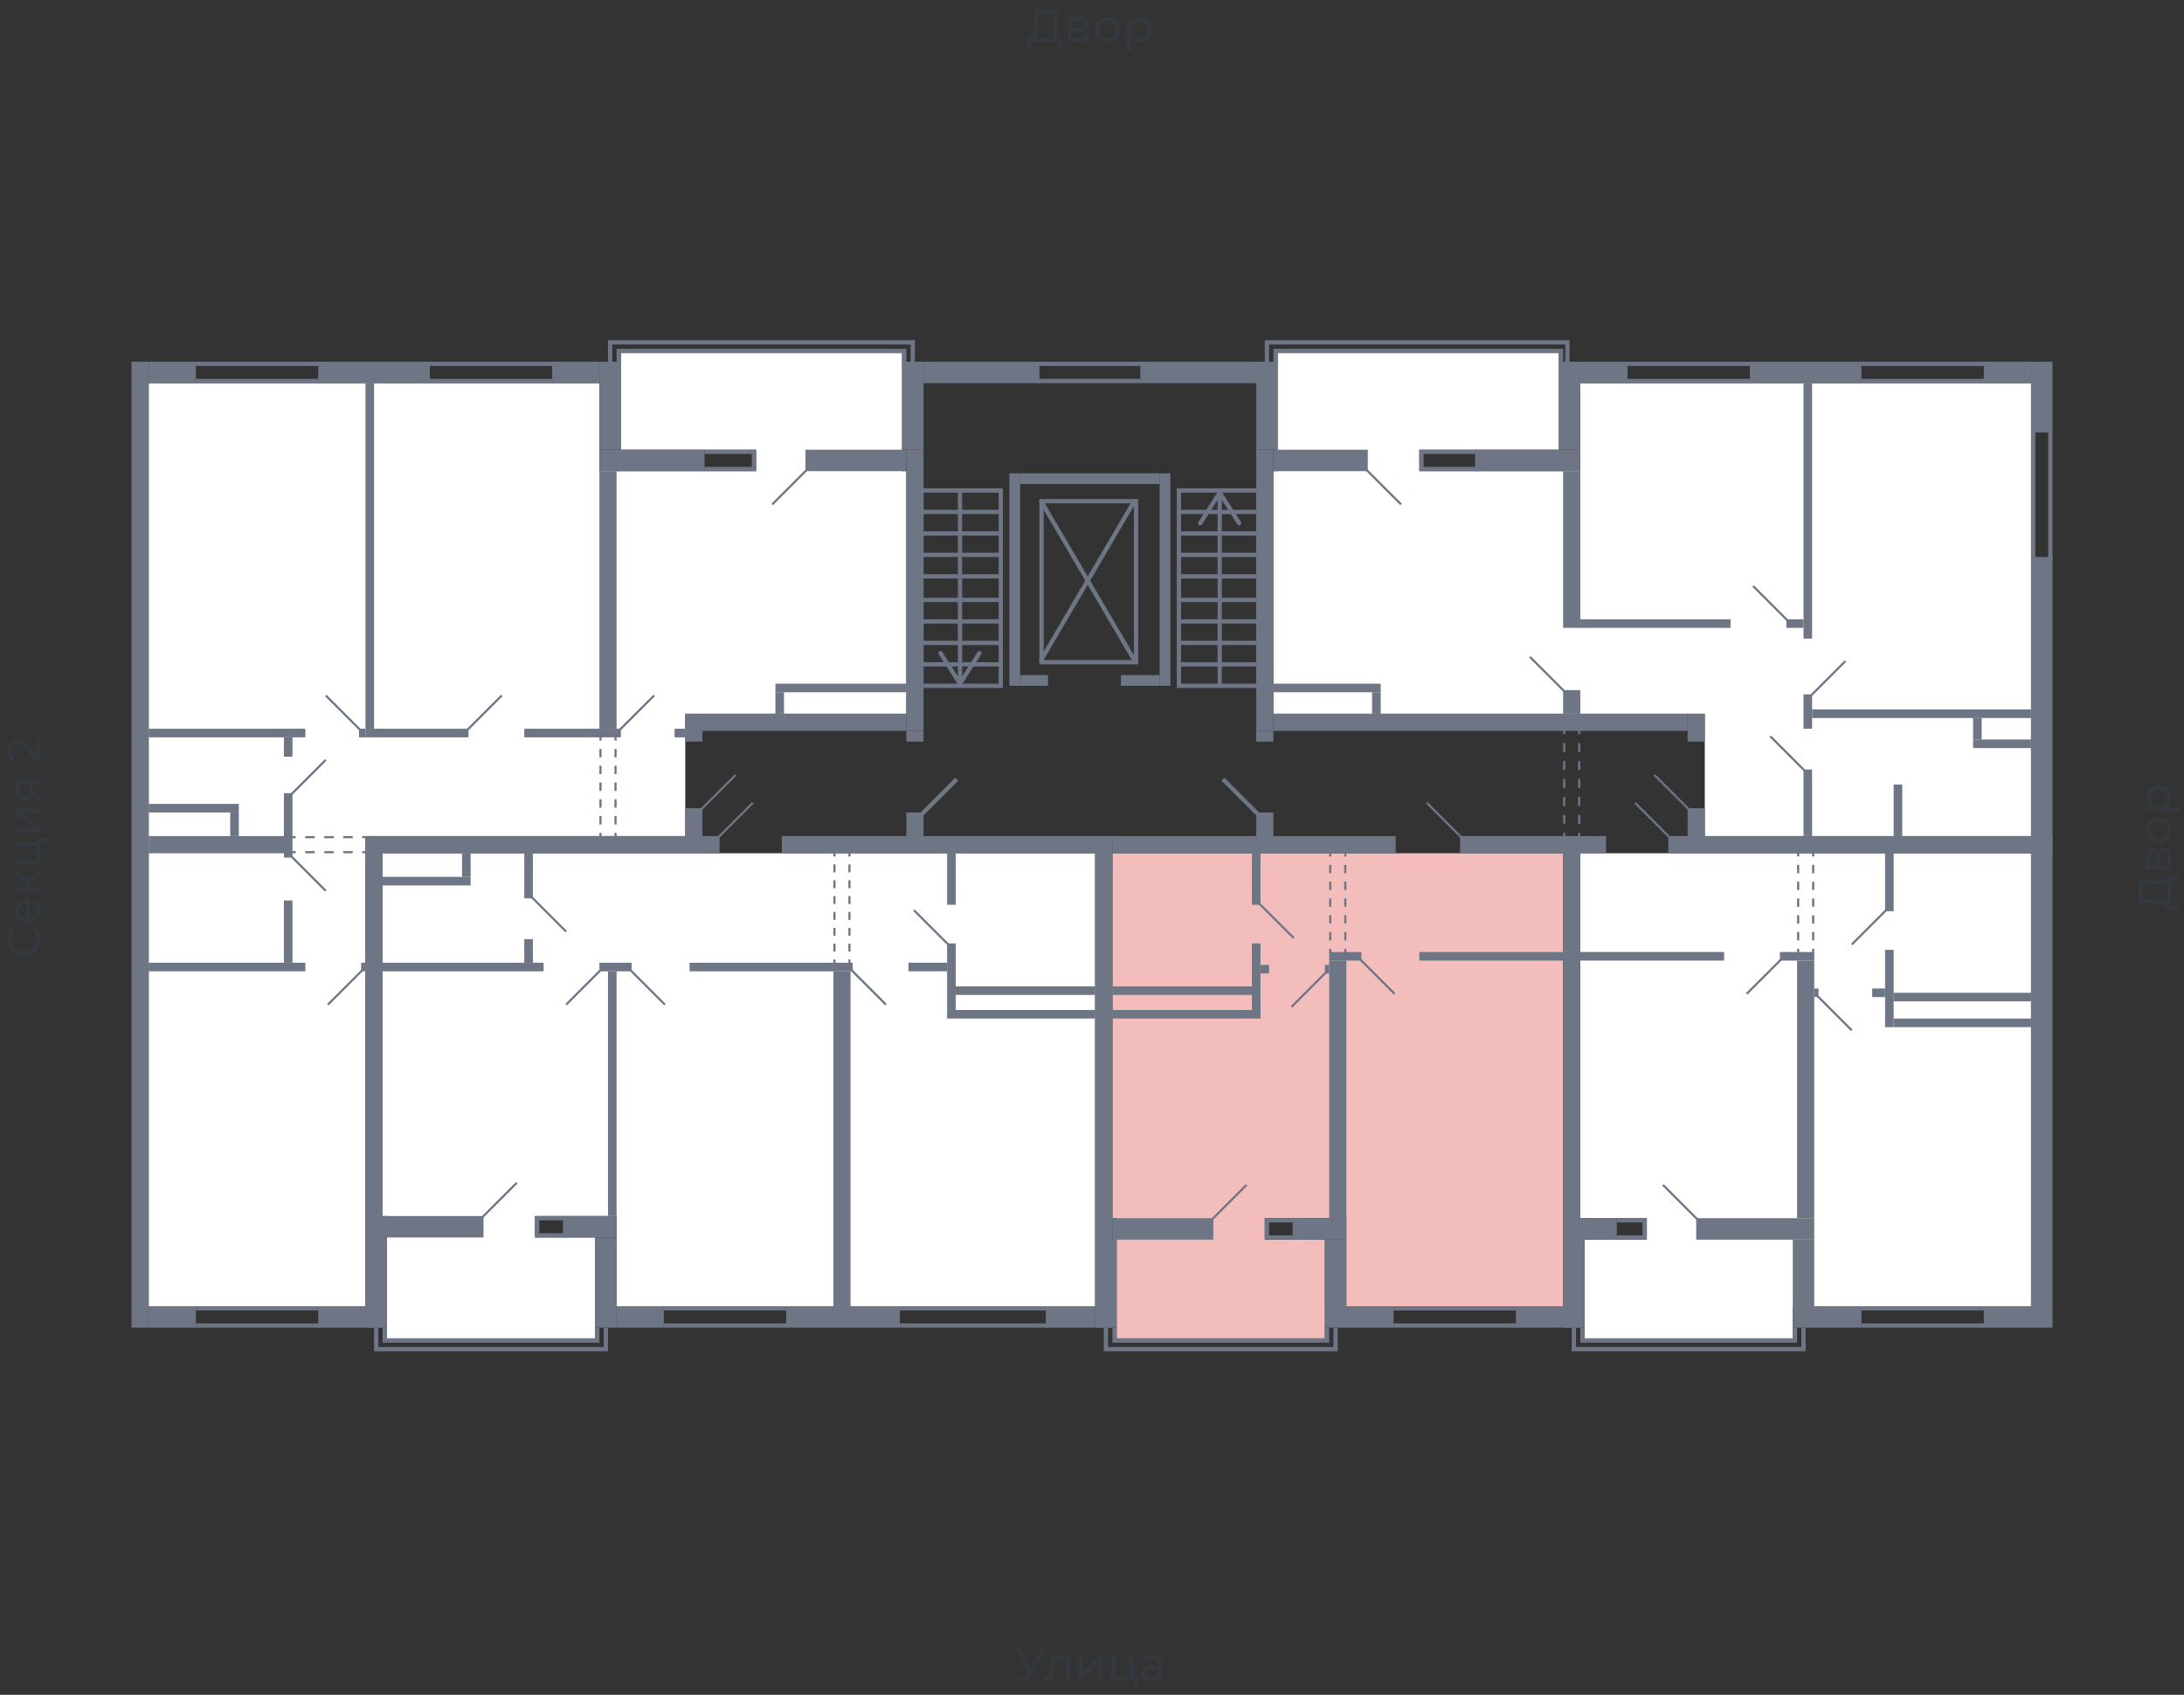 <svg xmlns="http://www.w3.org/2000/svg" width="656" height="509" viewBox="0 0 656 509">
  <rect x="0" y="0" width="656" height="509" fill="#333333" stroke="none"/>
  <title>43-2_1s_tip</title>
  <g id="Слой_2" data-name="Слой 2">
    <g id="_43-2_1s_tip" data-name="43-2_1s_tip">
      <rect width="656" height="509" fill="none"/>
      <g id="hover">
        <polygon id="_43-2_1s_tip_1" data-name="43-2_1s_tip_1" points="382.476 214.351 382.476 141.501 383.766 141.501 383.766 106.043 468.221 106.043 468.221 135.054 426.316 135.054 426.316 141.501 474.667 141.501 474.667 115.069 610.053 115.069 610.053 251.099 512.06 251.099 512.06 214.351 382.476 214.351" fill="white"/>
        <polygon id="_43-2_1s_tip_2" data-name="43-2_1s_tip_2" points="474.667 256.256 610.053 256.256 610.053 392.287 538.492 392.287 538.492 401.957 475.957 401.957 475.957 372.301 494.653 372.301 494.653 365.854 474.667 365.854 474.667 256.256" fill="white"/>
        <polygon id="_43-2_1s_tip_3" data-name="43-2_1s_tip_3" points="469.51 256.256 469.51 392.287 404.396 392.287 404.396 365.854 379.898 365.854 379.898 372.301 397.949 372.301 397.949 401.957 335.414 401.957 335.414 365.854 334.125 365.854 334.125 256.256 469.51 256.256" fill="#F2BDBB"/>
        <polygon id="_43-2_1s_tip_4" data-name="43-2_1s_tip_4" points="328.967 256.256 328.967 392.287 185.201 392.287 185.201 365.209 160.702 365.209 160.702 371.656 178.754 371.656 178.754 401.957 116.218 401.957 116.218 365.209 114.929 365.209 114.929 256.256 328.967 256.256" fill="white"/>
        <polygon id="_43-2_1s_tip_5" data-name="43-2_1s_tip_5" points="109.771 392.287 44.658 392.287 44.658 115.069 180.043 115.069 180.043 141.501 227.106 141.501 227.106 135.054 186.49 135.054 186.49 106.043 270.945 106.043 270.945 141.501 272.234 141.501 272.234 214.351 205.831 214.351 205.831 251.099 109.771 251.099 109.771 392.287" fill="white"/>
      </g>
      <g id="o">
        <g>
          <polyline points="468.865 109.267 468.865 105.398 383.121 105.398 383.121 109.267" fill="none" stroke="#6e7584" stroke-miterlimit="10" stroke-width="1.289"/>
          <polyline points="470.799 109.267 470.799 102.82 380.542 102.82 380.542 109.267" fill="none" stroke="#6e7584" stroke-miterlimit="10" stroke-width="1.289"/>
          <polyline points="539.137 398.733 539.137 402.602 475.312 402.602 475.312 398.733" fill="none" stroke="#6e7584" stroke-miterlimit="10" stroke-width="1.289"/>
          <polyline points="541.716 398.733 541.716 405.18 472.734 405.18 472.734 398.733" fill="none" stroke="#6e7584" stroke-miterlimit="10" stroke-width="1.289"/>
          <polyline points="398.594 398.733 398.594 402.602 334.769 402.602 334.769 398.733" fill="none" stroke="#6e7584" stroke-miterlimit="10" stroke-width="1.289"/>
          <polyline points="401.173 398.733 401.173 405.18 332.191 405.18 332.191 398.733" fill="none" stroke="#6e7584" stroke-miterlimit="10" stroke-width="1.289"/>
          <polyline points="179.398 398.733 179.398 402.602 115.574 402.602 115.574 398.733" fill="none" stroke="#6e7584" stroke-miterlimit="10" stroke-width="1.289"/>
          <polyline points="181.977 398.733 181.977 405.18 112.995 405.18 112.995 398.733" fill="none" stroke="#6e7584" stroke-miterlimit="10" stroke-width="1.289"/>
          <polyline points="185.845 109.267 185.845 105.398 271.589 105.398 271.589 109.267" fill="none" stroke="#6e7584" stroke-miterlimit="10" stroke-width="1.289"/>
          <polyline points="183.266 109.267 183.266 102.82 274.168 102.82 274.168 109.267" fill="none" stroke="#6e7584" stroke-miterlimit="10" stroke-width="1.289"/>
          <polyline points="443.722 140.856 426.96 140.856 426.96 135.699 443.722 135.699" fill="none" stroke="#6e7584" stroke-miterlimit="10" stroke-width="1.289"/>
          <line x1="559.122" y1="114.424" x2="596.514" y2="114.424" fill="none" stroke="#6e7584" stroke-miterlimit="10" stroke-width="1.289"/>
          <line x1="559.122" y1="109.267" x2="596.514" y2="109.267" fill="none" stroke="#6e7584" stroke-miterlimit="10" stroke-width="1.289"/>
          <line x1="610.698" y1="129.897" x2="610.698" y2="167.934" fill="none" stroke="#6e7584" stroke-miterlimit="10" stroke-width="1.289"/>
          <line x1="615.855" y1="129.897" x2="615.855" y2="167.934" fill="none" stroke="#6e7584" stroke-miterlimit="10" stroke-width="1.289"/>
          <line x1="488.851" y1="114.424" x2="526.243" y2="114.424" fill="none" stroke="#6e7584" stroke-miterlimit="10" stroke-width="1.289"/>
          <line x1="488.851" y1="109.267" x2="526.243" y2="109.267" fill="none" stroke="#6e7584" stroke-miterlimit="10" stroke-width="1.289"/>
          <polyline points="485.627 366.499 494.008 366.499 494.008 371.656 485.627 371.656" fill="none" stroke="#6e7584" stroke-miterlimit="10" stroke-width="1.289"/>
          <line x1="559.122" y1="392.931" x2="596.515" y2="392.931" fill="none" stroke="#6e7584" stroke-miterlimit="10" stroke-width="1.289"/>
          <line x1="559.122" y1="398.089" x2="596.515" y2="398.089" fill="none" stroke="#6e7584" stroke-miterlimit="10" stroke-width="1.289"/>
          <polyline points="388.923 366.499 380.543 366.499 380.543 371.656 388.923 371.656" fill="none" stroke="#6e7584" stroke-miterlimit="10" stroke-width="1.289"/>
          <line x1="418.579" y1="392.931" x2="455.972" y2="392.931" fill="none" stroke="#6e7584" stroke-miterlimit="10" stroke-width="1.289"/>
          <line x1="418.579" y1="398.089" x2="455.972" y2="398.089" fill="none" stroke="#6e7584" stroke-miterlimit="10" stroke-width="1.289"/>
          <polyline points="169.728 365.854 161.347 365.854 161.347 371.012 169.728 371.012" fill="none" stroke="#6e7584" stroke-miterlimit="10" stroke-width="1.289"/>
          <line x1="270.3" y1="392.931" x2="314.784" y2="392.931" fill="none" stroke="#6e7584" stroke-miterlimit="10" stroke-width="1.289"/>
          <line x1="270.3" y1="398.089" x2="314.784" y2="398.089" fill="none" stroke="#6e7584" stroke-miterlimit="10" stroke-width="1.289"/>
          <line x1="199.384" y1="392.931" x2="236.776" y2="392.931" fill="none" stroke="#6e7584" stroke-miterlimit="10" stroke-width="1.289"/>
          <line x1="199.384" y1="398.089" x2="236.776" y2="398.089" fill="none" stroke="#6e7584" stroke-miterlimit="10" stroke-width="1.289"/>
          <line x1="58.841" y1="392.931" x2="96.233" y2="392.931" fill="none" stroke="#6e7584" stroke-miterlimit="10" stroke-width="1.289"/>
          <line x1="58.841" y1="398.089" x2="96.233" y2="398.089" fill="none" stroke="#6e7584" stroke-miterlimit="10" stroke-width="1.289"/>
          <polyline points="211.633 140.856 226.461 140.856 226.461 135.699 211.633 135.699" fill="none" stroke="#6e7584" stroke-miterlimit="10" stroke-width="1.289"/>
          <line x1="96.233" y1="114.424" x2="58.841" y2="114.424" fill="none" stroke="#6e7584" stroke-miterlimit="10" stroke-width="1.289"/>
          <line x1="96.233" y1="109.267" x2="58.841" y2="109.267" fill="none" stroke="#6e7584" stroke-miterlimit="10" stroke-width="1.289"/>
          <line x1="166.504" y1="114.424" x2="129.112" y2="114.424" fill="none" stroke="#6e7584" stroke-miterlimit="10" stroke-width="1.289"/>
          <line x1="166.504" y1="109.267" x2="129.112" y2="109.267" fill="none" stroke="#6e7584" stroke-miterlimit="10" stroke-width="1.289"/>
        </g>
        <line x1="311.883" y1="109.267" x2="342.828" y2="109.267" fill="none" stroke="#6e7584" stroke-miterlimit="10" stroke-width="1.289"/>
        <line x1="311.883" y1="114.424" x2="342.828" y2="114.424" fill="none" stroke="#6e7584" stroke-miterlimit="10" stroke-width="1.289"/>
      </g>
      <g id="d">
        <g>
          <line x1="542.038" y1="231.436" x2="531.723" y2="221.121" fill="none" stroke="#6e7584" stroke-miterlimit="10" stroke-width="0.645"/>
          <line x1="554.287" y1="198.556" x2="543.972" y2="208.872" fill="none" stroke="#6e7584" stroke-miterlimit="10" stroke-width="0.645"/>
          <line x1="410.521" y1="141.179" x2="420.836" y2="151.494" fill="none" stroke="#6e7584" stroke-miterlimit="10" stroke-width="0.645"/>
          <line x1="507.224" y1="243.04" x2="496.909" y2="232.725" fill="none" stroke="#6e7584" stroke-miterlimit="10" stroke-width="0.645"/>
          <line x1="536.88" y1="186.307" x2="526.565" y2="175.992" fill="none" stroke="#6e7584" stroke-miterlimit="10" stroke-width="0.645"/>
          <line x1="469.832" y1="207.582" x2="459.517" y2="197.267" fill="none" stroke="#6e7584" stroke-miterlimit="10" stroke-width="0.645"/>
          <line x1="509.803" y1="366.177" x2="499.488" y2="355.861" fill="none" stroke="#6e7584" stroke-miterlimit="10" stroke-width="0.645"/>
          <line x1="566.536" y1="273.341" x2="556.221" y2="283.656" fill="none" stroke="#6e7584" stroke-miterlimit="10" stroke-width="0.645"/>
          <line x1="556.221" y1="309.444" x2="545.906" y2="299.128" fill="none" stroke="#6e7584" stroke-miterlimit="10" stroke-width="0.645"/>
          <line x1="524.631" y1="298.484" x2="534.946" y2="288.169" fill="none" stroke="#6e7584" stroke-miterlimit="10" stroke-width="0.645"/>
          <line x1="491.107" y1="241.106" x2="501.423" y2="251.421" fill="none" stroke="#6e7584" stroke-miterlimit="10" stroke-width="0.645"/>
          <g>
            <line x1="544.617" y1="286.235" x2="544.617" y2="284.945" fill="none" stroke="#6e7584" stroke-miterlimit="10" stroke-width="0.645"/>
            <line x1="544.617" y1="282.425" x2="544.617" y2="258.484" fill="none" stroke="#6e7584" stroke-miterlimit="10" stroke-width="0.645" stroke-dasharray="2.52 2.52"/>
            <line x1="544.617" y1="257.223" x2="544.617" y2="255.934" fill="none" stroke="#6e7584" stroke-miterlimit="10" stroke-width="0.645"/>
          </g>
          <g>
            <line x1="540.104" y1="286.235" x2="540.104" y2="284.945" fill="none" stroke="#6e7584" stroke-miterlimit="10" stroke-width="0.645"/>
            <line x1="540.104" y1="282.425" x2="540.104" y2="258.484" fill="none" stroke="#6e7584" stroke-miterlimit="10" stroke-width="0.645" stroke-dasharray="2.52 2.52"/>
            <line x1="540.104" y1="257.223" x2="540.104" y2="255.934" fill="none" stroke="#6e7584" stroke-miterlimit="10" stroke-width="0.645"/>
          </g>
          <line x1="364.103" y1="366.177" x2="374.418" y2="355.861" fill="none" stroke="#6e7584" stroke-miterlimit="10" stroke-width="0.645"/>
          <line x1="378.286" y1="271.407" x2="388.601" y2="281.722" fill="none" stroke="#6e7584" stroke-miterlimit="10" stroke-width="0.645"/>
          <line x1="387.956" y1="302.352" x2="398.272" y2="292.037" fill="none" stroke="#6e7584" stroke-miterlimit="10" stroke-width="0.645"/>
          <line x1="418.902" y1="298.484" x2="408.587" y2="288.169" fill="none" stroke="#6e7584" stroke-miterlimit="10" stroke-width="0.645"/>
          <line x1="428.572" y1="241.106" x2="438.887" y2="251.421" fill="none" stroke="#6e7584" stroke-miterlimit="10" stroke-width="0.645"/>
          <g>
            <line x1="399.561" y1="286.235" x2="399.561" y2="284.945" fill="none" stroke="#6e7584" stroke-miterlimit="10" stroke-width="0.645"/>
            <line x1="399.561" y1="282.425" x2="399.561" y2="258.484" fill="none" stroke="#6e7584" stroke-miterlimit="10" stroke-width="0.645" stroke-dasharray="2.52 2.52"/>
            <line x1="399.561" y1="257.223" x2="399.561" y2="255.934" fill="none" stroke="#6e7584" stroke-miterlimit="10" stroke-width="0.645"/>
          </g>
          <g>
            <line x1="404.074" y1="286.235" x2="404.074" y2="284.945" fill="none" stroke="#6e7584" stroke-miterlimit="10" stroke-width="0.645"/>
            <line x1="404.074" y1="282.425" x2="404.074" y2="258.484" fill="none" stroke="#6e7584" stroke-miterlimit="10" stroke-width="0.645" stroke-dasharray="2.52 2.52"/>
            <line x1="404.074" y1="257.223" x2="404.074" y2="255.934" fill="none" stroke="#6e7584" stroke-miterlimit="10" stroke-width="0.645"/>
          </g>
          <line x1="144.907" y1="365.532" x2="155.222" y2="355.217" fill="none" stroke="#6e7584" stroke-miterlimit="10" stroke-width="0.645"/>
          <line x1="215.823" y1="251.421" x2="226.139" y2="241.106" fill="none" stroke="#6e7584" stroke-miterlimit="10" stroke-width="0.645"/>
          <line x1="189.391" y1="291.392" x2="199.706" y2="301.707" fill="none" stroke="#6e7584" stroke-miterlimit="10" stroke-width="0.645"/>
          <line x1="180.365" y1="291.392" x2="170.05" y2="301.707" fill="none" stroke="#6e7584" stroke-miterlimit="10" stroke-width="0.645"/>
          <line x1="255.794" y1="291.392" x2="266.109" y2="301.707" fill="none" stroke="#6e7584" stroke-miterlimit="10" stroke-width="0.645"/>
          <line x1="274.49" y1="273.341" x2="284.806" y2="283.656" fill="none" stroke="#6e7584" stroke-miterlimit="10" stroke-width="0.645"/>
          <line x1="159.735" y1="269.473" x2="170.05" y2="279.788" fill="none" stroke="#6e7584" stroke-miterlimit="10" stroke-width="0.645"/>
          <g>
            <line x1="255.15" y1="289.458" x2="255.15" y2="288.169" fill="none" stroke="#6e7584" stroke-miterlimit="10" stroke-width="0.645"/>
            <line x1="255.15" y1="285.788" x2="255.15" y2="258.414" fill="none" stroke="#6e7584" stroke-miterlimit="10" stroke-width="0.645" stroke-dasharray="2.38 2.38"/>
            <line x1="255.15" y1="257.223" x2="255.15" y2="255.934" fill="none" stroke="#6e7584" stroke-miterlimit="10" stroke-width="0.645"/>
          </g>
          <g>
            <line x1="250.637" y1="289.458" x2="250.637" y2="288.169" fill="none" stroke="#6e7584" stroke-miterlimit="10" stroke-width="0.645"/>
            <line x1="250.637" y1="285.788" x2="250.637" y2="258.414" fill="none" stroke="#6e7584" stroke-miterlimit="10" stroke-width="0.645" stroke-dasharray="2.38 2.38"/>
            <line x1="250.637" y1="257.223" x2="250.637" y2="255.934" fill="none" stroke="#6e7584" stroke-miterlimit="10" stroke-width="0.645"/>
          </g>
          <line x1="108.804" y1="291.392" x2="98.489" y2="301.707" fill="none" stroke="#6e7584" stroke-miterlimit="10" stroke-width="0.645"/>
          <line x1="87.53" y1="238.527" x2="97.845" y2="228.212" fill="none" stroke="#6e7584" stroke-miterlimit="10" stroke-width="0.645"/>
          <line x1="97.845" y1="208.872" x2="108.16" y2="219.187" fill="none" stroke="#6e7584" stroke-miterlimit="10" stroke-width="0.645"/>
          <line x1="87.53" y1="257.223" x2="97.845" y2="267.539" fill="none" stroke="#6e7584" stroke-miterlimit="10" stroke-width="0.645"/>
          <line x1="242.256" y1="141.179" x2="231.941" y2="151.494" fill="none" stroke="#6e7584" stroke-miterlimit="10" stroke-width="0.645"/>
          <line x1="210.666" y1="243.04" x2="220.981" y2="232.725" fill="none" stroke="#6e7584" stroke-miterlimit="10" stroke-width="0.645"/>
          <line x1="140.394" y1="219.187" x2="150.709" y2="208.872" fill="none" stroke="#6e7584" stroke-miterlimit="10" stroke-width="0.645"/>
          <line x1="186.168" y1="219.187" x2="196.483" y2="208.872" fill="none" stroke="#6e7584" stroke-miterlimit="10" stroke-width="0.645"/>
          <g>
            <line x1="184.878" y1="221.121" x2="184.878" y2="222.41" fill="none" stroke="#6e7584" stroke-miterlimit="10" stroke-width="0.645"/>
            <line x1="184.878" y1="224.93" x2="184.878" y2="248.872" fill="none" stroke="#6e7584" stroke-miterlimit="10" stroke-width="0.645" stroke-dasharray="2.52 2.52"/>
            <line x1="184.878" y1="250.132" x2="184.878" y2="251.421" fill="none" stroke="#6e7584" stroke-miterlimit="10" stroke-width="0.645"/>
          </g>
          <g>
            <line x1="180.365" y1="221.121" x2="180.365" y2="222.41" fill="none" stroke="#6e7584" stroke-miterlimit="10" stroke-width="0.645"/>
            <line x1="180.365" y1="224.93" x2="180.365" y2="248.872" fill="none" stroke="#6e7584" stroke-miterlimit="10" stroke-width="0.645" stroke-dasharray="2.52 2.52"/>
            <line x1="180.365" y1="250.132" x2="180.365" y2="251.421" fill="none" stroke="#6e7584" stroke-miterlimit="10" stroke-width="0.645"/>
          </g>
          <g>
            <line x1="110.094" y1="255.934" x2="108.804" y2="255.934" fill="none" stroke="#6e7584" stroke-miterlimit="10" stroke-width="0.645"/>
            <line x1="105.949" y1="255.934" x2="90.246" y2="255.934" fill="none" stroke="#6e7584" stroke-miterlimit="10" stroke-width="0.645" stroke-dasharray="2.855 2.855"/>
            <line x1="88.819" y1="255.934" x2="87.53" y2="255.934" fill="none" stroke="#6e7584" stroke-miterlimit="10" stroke-width="0.645"/>
          </g>
          <g>
            <line x1="110.094" y1="251.421" x2="108.804" y2="251.421" fill="none" stroke="#6e7584" stroke-miterlimit="10" stroke-width="0.645"/>
            <line x1="105.949" y1="251.421" x2="90.246" y2="251.421" fill="none" stroke="#6e7584" stroke-miterlimit="10" stroke-width="0.645" stroke-dasharray="2.855 2.855"/>
            <line x1="88.819" y1="251.421" x2="87.53" y2="251.421" fill="none" stroke="#6e7584" stroke-miterlimit="10" stroke-width="0.645"/>
          </g>
        </g>
        <g>
          <line x1="277.069" y1="244.33" x2="287.384" y2="234.015" fill="none" stroke="#6e7584" stroke-miterlimit="10" stroke-width="1.289"/>
          <line x1="377.641" y1="244.33" x2="367.326" y2="234.015" fill="none" stroke="#6e7584" stroke-miterlimit="10" stroke-width="1.289"/>
          <rect x="312.85" y="150.527" width="28.366" height="48.352" fill="none" stroke="#6e7584" stroke-miterlimit="10" stroke-width="1.289"/>
          <line x1="312.527" y1="150.204" x2="340.894" y2="198.556" fill="none" stroke="#6e7584" stroke-miterlimit="10" stroke-width="1.289"/>
          <line x1="312.527" y1="198.556" x2="340.894" y2="150.204" fill="none" stroke="#6e7584" stroke-miterlimit="10" stroke-width="1.289"/>
          <g>
            <rect x="276.747" y="147.303" width="23.854" height="58.667" fill="none" stroke="#6e7584" stroke-miterlimit="10" stroke-width="1.289"/>
            <line x1="300.6" y1="153.75" x2="276.747" y2="153.75" fill="none" stroke="#6e7584" stroke-miterlimit="10" stroke-width="1.289"/>
            <line x1="300.6" y1="160.197" x2="276.747" y2="160.197" fill="none" stroke="#6e7584" stroke-miterlimit="10" stroke-width="1.289"/>
            <line x1="300.6" y1="166.644" x2="276.747" y2="166.644" fill="none" stroke="#6e7584" stroke-miterlimit="10" stroke-width="1.289"/>
            <line x1="300.6" y1="173.091" x2="276.747" y2="173.091" fill="none" stroke="#6e7584" stroke-miterlimit="10" stroke-width="1.289"/>
            <line x1="300.6" y1="180.183" x2="276.747" y2="180.183" fill="none" stroke="#6e7584" stroke-miterlimit="10" stroke-width="1.289"/>
            <line x1="300.6" y1="186.63" x2="276.747" y2="186.63" fill="none" stroke="#6e7584" stroke-miterlimit="10" stroke-width="1.289"/>
            <line x1="300.6" y1="193.077" x2="276.747" y2="193.077" fill="none" stroke="#6e7584" stroke-miterlimit="10" stroke-width="1.289"/>
            <line x1="300.6" y1="199.523" x2="276.747" y2="199.523" fill="none" stroke="#6e7584" stroke-miterlimit="10" stroke-width="1.289"/>
            <g>
              <line x1="288.351" y1="204.42" x2="288.351" y2="147.303" fill="none" stroke="#6e7584" stroke-miterlimit="10" stroke-width="1.289"/>
              <path d="M294.54,195.607a.645.645,0,0,0-.89.2l-5.3,8.32-5.3-8.32a.645.645,0,1,0-1.088.693l5.842,9.173a.646.646,0,0,0,1.088,0l5.843-9.173a.646.646,0,0,0-.2-.892Z" fill="#6e7584"/>
            </g>
          </g>
          <g>
            <rect x="354.11" y="147.303" width="23.854" height="58.667" fill="none" stroke="#6e7584" stroke-miterlimit="10" stroke-width="1.289"/>
            <line x1="354.11" y1="153.75" x2="377.964" y2="153.75" fill="none" stroke="#6e7584" stroke-miterlimit="10" stroke-width="1.289"/>
            <line x1="354.11" y1="160.197" x2="377.964" y2="160.197" fill="none" stroke="#6e7584" stroke-miterlimit="10" stroke-width="1.289"/>
            <line x1="354.11" y1="166.644" x2="377.964" y2="166.644" fill="none" stroke="#6e7584" stroke-miterlimit="10" stroke-width="1.289"/>
            <line x1="354.11" y1="173.091" x2="377.964" y2="173.091" fill="none" stroke="#6e7584" stroke-miterlimit="10" stroke-width="1.289"/>
            <line x1="354.11" y1="180.183" x2="377.964" y2="180.183" fill="none" stroke="#6e7584" stroke-miterlimit="10" stroke-width="1.289"/>
            <line x1="354.11" y1="186.63" x2="377.964" y2="186.63" fill="none" stroke="#6e7584" stroke-miterlimit="10" stroke-width="1.289"/>
            <line x1="354.11" y1="193.077" x2="377.964" y2="193.077" fill="none" stroke="#6e7584" stroke-miterlimit="10" stroke-width="1.289"/>
            <line x1="354.11" y1="199.523" x2="377.964" y2="199.523" fill="none" stroke="#6e7584" stroke-miterlimit="10" stroke-width="1.289"/>
            <g>
              <line x1="366.359" y1="205.97" x2="366.359" y2="148.854" fill="none" stroke="#6e7584" stroke-miterlimit="10" stroke-width="1.289"/>
              <path d="M372.548,157.666a.644.644,0,0,1-.89-.2l-5.3-8.319-5.3,8.319a.645.645,0,1,1-1.088-.692l5.842-9.173a.644.644,0,0,1,1.088,0l5.843,9.173a.648.648,0,0,1-.2.891Z" fill="#6e7584"/>
            </g>
          </g>
          <g>
            <line x1="469.832" y1="219.187" x2="469.832" y2="220.476" fill="none" stroke="#6e7584" stroke-miterlimit="10" stroke-width="0.645"/>
            <line x1="469.832" y1="223.172" x2="469.832" y2="248.784" fill="none" stroke="#6e7584" stroke-miterlimit="10" stroke-width="0.645" stroke-dasharray="2.696 2.696"/>
            <line x1="469.832" y1="250.132" x2="469.832" y2="251.421" fill="none" stroke="#6e7584" stroke-miterlimit="10" stroke-width="0.645"/>
          </g>
          <g>
            <line x1="474.345" y1="219.187" x2="474.345" y2="220.476" fill="none" stroke="#6e7584" stroke-miterlimit="10" stroke-width="0.645"/>
            <line x1="474.345" y1="223.172" x2="474.345" y2="248.784" fill="none" stroke="#6e7584" stroke-miterlimit="10" stroke-width="0.645" stroke-dasharray="2.696 2.696"/>
            <line x1="474.345" y1="250.132" x2="474.345" y2="251.421" fill="none" stroke="#6e7584" stroke-miterlimit="10" stroke-width="0.645"/>
          </g>
        </g>
      </g>
      <g id="s">
        <g>
          <rect x="610.053" y="108.622" width="6.447" height="21.275" fill="#6e7584"/>
          <rect x="610.053" y="167.289" width="6.447" height="88.968" fill="#6e7584"/>
          <rect x="382.476" y="214.352" width="124.426" height="5.158" fill="#6e7584"/>
          <rect x="541.716" y="231.113" width="2.579" height="19.985" fill="#6e7584"/>
          <rect x="506.902" y="251.099" width="103.151" height="5.158" fill="#6e7584"/>
          <rect x="595.87" y="108.622" width="14.183" height="6.447" transform="translate(1205.923 223.691) rotate(180)" fill="#6e7584"/>
          <rect x="377.319" y="135.054" width="5.158" height="84.455" fill="#6e7584"/>
          <rect x="382.476" y="135.054" width="28.366" height="6.447" fill="#6e7584"/>
          <rect x="443.078" y="135.054" width="31.59" height="6.447" fill="#6e7584"/>
          <rect x="525.598" y="108.622" width="33.524" height="6.447" fill="#6e7584"/>
          <rect x="474.667" y="108.622" width="14.183" height="6.447" fill="#6e7584"/>
          <rect x="506.902" y="242.718" width="5.158" height="8.381" fill="#6e7584"/>
          <rect x="506.902" y="214.351" width="5.158" height="8.381" transform="translate(1018.962 437.084) rotate(180)" fill="#6e7584"/>
          <rect x="536.558" y="185.985" width="5.158" height="2.579" transform="translate(1078.274 374.549) rotate(180)" fill="#6e7584"/>
          <rect x="377.319" y="108.622" width="6.447" height="26.432" fill="#6e7584"/>
          <rect x="468.221" y="108.622" width="6.447" height="26.432" fill="#6e7584"/>
          <rect x="469.51" y="141.501" width="5.158" height="47.063" fill="#6e7584"/>
          <rect x="469.51" y="207.26" width="5.158" height="7.092" fill="#6e7584"/>
          <rect x="544.294" y="213.062" width="65.759" height="2.579" fill="#6e7584"/>
          <rect x="568.793" y="235.626" width="2.579" height="15.473" fill="#6e7584"/>
          <rect x="474.667" y="185.985" width="45.128" height="2.579" fill="#6e7584"/>
          <rect x="592.646" y="222.088" width="17.407" height="2.579" fill="#6e7584"/>
          <rect x="592.646" y="215.641" width="2.579" height="6.447" fill="#6e7584"/>
          <rect x="541.716" y="115.069" width="2.579" height="76.718" fill="#6e7584"/>
          <rect x="382.476" y="205.326" width="32.235" height="2.579" fill="#6e7584"/>
          <rect x="412.132" y="207.904" width="2.579" height="6.447" fill="#6e7584"/>
          <rect x="541.716" y="208.549" width="2.579" height="10.315" fill="#6e7584"/>
          <rect x="538.492" y="392.287" width="20.63" height="6.447" fill="#6e7584"/>
          <rect x="595.87" y="392.287" width="20.63" height="6.447" transform="translate(1212.37 791.02) rotate(180)" fill="#6e7584"/>
          <rect x="469.51" y="251.099" width="5.158" height="121.202" fill="#6e7584"/>
          <rect x="539.782" y="288.491" width="5.158" height="77.363" transform="translate(1084.721 654.345) rotate(180)" fill="#6e7584"/>
          <rect x="474.668" y="365.854" width="10.96" height="6.447" fill="#6e7584"/>
          <rect x="610.053" y="251.099" width="6.447" height="141.188" transform="translate(1226.553 643.385) rotate(180)" fill="#6e7584"/>
          <rect x="509.481" y="365.854" width="35.458" height="6.447" fill="#6e7584"/>
          <rect x="538.492" y="372.301" width="6.447" height="19.985" fill="#6e7584"/>
          <rect x="469.51" y="372.301" width="6.447" height="26.432" fill="#6e7584"/>
          <rect x="566.214" y="256.256" width="2.579" height="17.407" transform="translate(1135.006 529.92) rotate(180)" fill="#6e7584"/>
          <rect x="474.667" y="251.099" width="7.736" height="5.158" transform="translate(957.071 507.355) rotate(180)" fill="#6e7584"/>
          <rect x="501.1" y="251.099" width="108.953" height="5.158" fill="#6e7584"/>
          <rect x="534.624" y="285.912" width="10.315" height="2.579" fill="#6e7584"/>
          <rect x="474.667" y="285.912" width="43.194" height="2.579" fill="#6e7584"/>
          <rect x="544.939" y="296.872" width="1.289" height="2.579" fill="#6e7584"/>
          <rect x="562.346" y="296.872" width="3.868" height="2.579" fill="#6e7584"/>
          <rect x="566.214" y="285.268" width="2.579" height="23.209" fill="#6e7584"/>
          <rect x="568.793" y="298.161" width="41.26" height="2.579" fill="#6e7584"/>
          <rect x="568.793" y="305.898" width="41.26" height="2.579" fill="#6e7584"/>
          <rect x="397.949" y="392.287" width="20.63" height="6.447" transform="translate(816.529 791.02) rotate(180)" fill="#6e7584"/>
          <rect x="455.327" y="392.287" width="19.341" height="6.447" transform="translate(929.994 791.02) rotate(180)" fill="#6e7584"/>
          <rect x="328.967" y="251.099" width="5.158" height="121.202" fill="#6e7584"/>
          <rect x="399.239" y="288.491" width="5.158" height="77.363" transform="translate(803.635 654.345) rotate(180)" fill="#6e7584"/>
          <rect x="334.125" y="365.854" width="30.301" height="6.447" fill="#6e7584"/>
          <rect x="469.51" y="256.256" width="5.158" height="136.03" transform="translate(944.178 648.543) rotate(180)" fill="#6e7584"/>
          <rect x="388.279" y="365.854" width="16.117" height="6.447" fill="#6e7584"/>
          <rect x="397.949" y="372.301" width="6.447" height="19.985" fill="#6e7584"/>
          <rect x="328.967" y="372.301" width="6.447" height="26.432" fill="#6e7584"/>
          <rect x="376.03" y="256.256" width="2.579" height="15.473" fill="#6e7584"/>
          <rect x="438.565" y="251.099" width="36.103" height="5.158" fill="#6e7584"/>
          <rect x="334.125" y="251.099" width="85.099" height="5.158" transform="translate(753.349 507.355) rotate(180)" fill="#6e7584"/>
          <rect x="399.239" y="285.912" width="9.67" height="2.579" fill="#6e7584"/>
          <rect x="426.316" y="285.912" width="43.194" height="2.579" fill="#6e7584"/>
          <rect x="397.949" y="289.78" width="1.289" height="2.579" fill="#6e7584"/>
          <rect x="378.608" y="289.78" width="2.579" height="2.579" fill="#6e7584"/>
          <rect x="376.03" y="283.334" width="2.579" height="22.564" transform="translate(754.638 589.231) rotate(180)" fill="#6e7584"/>
          <rect x="334.125" y="296.227" width="41.905" height="2.579" transform="translate(710.154 595.033) rotate(180)" fill="#6e7584"/>
          <rect x="334.125" y="303.319" width="41.905" height="2.579" transform="translate(710.154 609.217) rotate(180)" fill="#6e7584"/>
          <rect x="236.131" y="392.287" width="34.169" height="6.447" transform="translate(506.431 791.02) rotate(180)" fill="#6e7584"/>
          <rect x="185.201" y="392.287" width="14.183" height="6.447" transform="translate(384.584 791.02) rotate(180)" fill="#6e7584"/>
          <rect x="314.139" y="392.287" width="14.828" height="6.447" transform="translate(643.106 791.02) rotate(180)" fill="#6e7584"/>
          <rect x="328.967" y="256.256" width="5.158" height="142.477" transform="translate(663.091 654.99) rotate(180)" fill="#6e7584"/>
          <rect x="182.622" y="291.715" width="2.579" height="73.495" fill="#6e7584"/>
          <rect x="114.929" y="365.209" width="30.301" height="6.447" fill="#6e7584"/>
          <rect x="109.771" y="251.099" width="5.158" height="120.558" fill="#6e7584"/>
          <rect x="169.083" y="365.209" width="16.117" height="6.447" fill="#6e7584"/>
          <rect x="114.929" y="251.099" width="101.217" height="5.158" fill="#6e7584"/>
          <rect x="234.842" y="251.099" width="99.283" height="5.158" fill="#6e7584"/>
          <rect x="178.754" y="371.656" width="6.447" height="27.077" fill="#6e7584"/>
          <rect x="109.771" y="371.656" width="6.447" height="27.077" fill="#6e7584"/>
          <rect x="157.479" y="256.256" width="2.579" height="13.539" transform="translate(317.536 526.051) rotate(180)" fill="#6e7584"/>
          <rect x="138.783" y="256.256" width="2.579" height="7.092" transform="translate(280.144 519.604) rotate(180)" fill="#6e7584"/>
          <rect x="157.479" y="282.044" width="2.579" height="7.092" transform="translate(317.536 571.18) rotate(180)" fill="#6e7584"/>
          <rect x="272.879" y="289.136" width="11.604" height="2.579" transform="translate(557.362 580.85) rotate(180)" fill="#6e7584"/>
          <rect x="284.483" y="303.319" width="44.484" height="2.579" fill="#6e7584"/>
          <rect x="284.483" y="283.334" width="2.579" height="19.985" fill="#6e7584"/>
          <rect x="250.314" y="291.715" width="5.158" height="100.572" transform="translate(505.786 684.001) rotate(180)" fill="#6e7584"/>
          <rect x="284.483" y="256.256" width="2.579" height="15.473" transform="translate(571.545 527.985) rotate(180)" fill="#6e7584"/>
          <rect x="287.062" y="296.227" width="41.905" height="2.579" transform="translate(616.029 595.033) rotate(180)" fill="#6e7584"/>
          <rect x="180.043" y="289.136" width="9.67" height="2.579" fill="#6e7584"/>
          <rect x="114.929" y="289.136" width="48.352" height="2.579" fill="#6e7584"/>
          <rect x="207.12" y="289.136" width="48.997" height="2.579" fill="#6e7584"/>
          <rect x="114.929" y="263.348" width="26.432" height="2.579" fill="#6e7584"/>
          <rect x="95.588" y="392.287" width="14.183" height="6.447" transform="translate(205.36 791.02) rotate(180)" fill="#6e7584"/>
          <rect x="44.658" y="392.287" width="14.183" height="6.447" fill="#6e7584"/>
          <rect x="39.5" y="108.622" width="5.158" height="290.112" transform="translate(84.158 507.355) rotate(180)" fill="#6e7584"/>
          <rect x="44.658" y="251.099" width="40.616" height="5.158" fill="#6e7584"/>
          <rect x="210.988" y="214.352" width="61.246" height="5.158" fill="#6e7584"/>
          <rect x="85.273" y="238.205" width="2.579" height="19.341" transform="translate(173.125 495.751) rotate(180)" fill="#6e7584"/>
          <rect x="85.273" y="270.44" width="2.579" height="18.696" transform="translate(173.125 559.575) rotate(180)" fill="#6e7584"/>
          <rect x="44.658" y="289.136" width="47.063" height="2.579" transform="translate(136.378 580.85) rotate(180)" fill="#6e7584"/>
          <rect x="114.929" y="251.099" width="96.059" height="5.158" transform="translate(325.917 507.355) rotate(180)" fill="#6e7584"/>
          <rect x="44.658" y="108.622" width="14.183" height="6.447" fill="#6e7584"/>
          <rect x="272.234" y="135.054" width="5.158" height="84.455" transform="translate(549.626 354.563) rotate(180)" fill="#6e7584"/>
          <rect x="241.933" y="135.054" width="30.301" height="6.447" transform="translate(514.167 276.555) rotate(180)" fill="#6e7584"/>
          <rect x="180.043" y="135.054" width="31.59" height="6.447" transform="translate(391.676 276.555) rotate(180)" fill="#6e7584"/>
          <rect x="95.588" y="108.622" width="33.524" height="6.447" transform="translate(224.701 223.691) rotate(180)" fill="#6e7584"/>
          <rect x="165.86" y="108.622" width="14.183" height="6.447" transform="translate(345.903 223.691) rotate(180)" fill="#6e7584"/>
          <rect x="205.831" y="242.718" width="5.158" height="8.381" transform="translate(416.819 493.817) rotate(180)" fill="#6e7584"/>
          <rect x="202.607" y="218.864" width="3.223" height="2.579" fill="#6e7584"/>
          <rect x="205.831" y="214.351" width="5.158" height="8.381" fill="#6e7584"/>
          <rect x="109.771" y="218.864" width="30.945" height="2.579" fill="#6e7584"/>
          <rect x="270.945" y="108.622" width="6.447" height="26.432" transform="translate(548.336 243.676) rotate(180)" fill="#6e7584"/>
          <rect x="180.043" y="108.622" width="6.447" height="26.432" transform="translate(366.533 243.676) rotate(180)" fill="#6e7584"/>
          <rect x="180.043" y="141.501" width="5.158" height="77.363" transform="translate(365.244 360.365) rotate(180)" fill="#6e7584"/>
          <rect x="44.658" y="218.864" width="47.063" height="2.579" transform="translate(136.378 440.307) rotate(180)" fill="#6e7584"/>
          <rect x="85.273" y="221.443" width="2.579" height="5.802" transform="translate(173.125 448.688) rotate(180)" fill="#6e7584"/>
          <rect x="157.479" y="218.864" width="29.011" height="2.579" transform="translate(343.969 440.307) rotate(180)" fill="#6e7584"/>
          <rect x="44.658" y="241.428" width="27.077" height="2.579" transform="translate(116.392 485.436) rotate(180)" fill="#6e7584"/>
          <rect x="69.156" y="244.007" width="2.579" height="7.092" transform="translate(140.89 495.106) rotate(180)" fill="#6e7584"/>
          <rect x="109.771" y="115.069" width="2.579" height="103.796" transform="translate(222.122 333.933) rotate(180)" fill="#6e7584"/>
          <rect x="232.908" y="205.326" width="39.326" height="2.579" transform="translate(505.142 413.23) rotate(180)" fill="#6e7584"/>
          <rect x="232.908" y="207.904" width="2.579" height="6.447" transform="translate(468.394 422.256) rotate(180)" fill="#6e7584"/>
          <rect x="109.771" y="251.099" width="5.158" height="147.635" transform="translate(224.701 649.832) rotate(180)" fill="#6e7584"/>
          <rect x="108.482" y="289.136" width="1.289" height="2.579" transform="translate(218.254 580.85) rotate(180)" fill="#6e7584"/>
          <rect x="107.837" y="218.864" width="1.934" height="2.579" transform="translate(217.609 440.307) rotate(180)" fill="#6e7584"/>
        </g>
        <g>
          <rect x="272.234" y="244.007" width="5.158" height="7.092" transform="translate(549.626 495.106) rotate(180)" fill="#6e7584"/>
          <rect x="377.319" y="244.007" width="5.158" height="7.092" fill="#6e7584"/>
          <rect x="272.234" y="219.509" width="5.158" height="3.223" transform="translate(549.626 442.241) rotate(180)" fill="#6e7584"/>
          <rect x="377.319" y="219.509" width="5.158" height="3.223" fill="#6e7584"/>
          <rect x="303.179" y="142.146" width="3.223" height="63.825" fill="#6e7584"/>
          <rect x="348.308" y="142.146" width="3.223" height="63.825" fill="#6e7584"/>
          <rect x="306.403" y="202.747" width="8.381" height="3.223" fill="#6e7584"/>
          <rect x="336.703" y="202.747" width="11.604" height="3.223" fill="#6e7584"/>
          <rect x="306.403" y="142.146" width="41.905" height="3.223" fill="#6e7584"/>
          <rect x="277.392" y="108.622" width="34.813" height="6.447" transform="translate(589.597 223.691) rotate(180)" fill="#6e7584"/>
          <rect x="342.506" y="108.622" width="34.813" height="6.447" transform="translate(719.824 223.691) rotate(180)" fill="#6e7584"/>
        </g>
      </g>
      <g id="t" opacity="0.4">
        <g>
          <path d="M314.18,494.809l-4.355,8.078a3.952,3.952,0,0,1-1.218,1.442,2.658,2.658,0,0,1-1.525.476,3.263,3.263,0,0,1-1.316-.294l.363-1.12a2.844,2.844,0,0,0,.924.182,1.764,1.764,0,0,0,1.527-.98l.223-.35-3.948-7.434h1.5l3.177,6.216,3.262-6.216Z" fill="#34424f"/>
          <path d="M321.445,497.189v7.42H320.1v-6.244H316.91l-.085,1.652a17.766,17.766,0,0,1-.265,2.5,3.944,3.944,0,0,1-.644,1.6,1.468,1.468,0,0,1-1.246.6,3.17,3.17,0,0,1-.826-.126l.084-1.135a1.435,1.435,0,0,0,.336.042.91.91,0,0,0,.84-.489,3.09,3.09,0,0,0,.363-1.162q.084-.672.154-1.918l.127-2.744Z" fill="#34424f"/>
          <path d="M324.049,497.189h1.344v5.4l4.55-5.4h1.218v7.42h-1.345v-5.4l-4.535,5.4h-1.232Z" fill="#34424f"/>
          <path d="M341.689,503.433v2.954h-1.274v-1.778h-6.65v-7.42h1.344v6.244h4.06v-6.244h1.344v6.244Z" fill="#34424f"/>
          <path d="M348.43,497.875a2.913,2.913,0,0,1,.819,2.253v4.481h-1.274v-.981a2.11,2.11,0,0,1-.959.791,3.643,3.643,0,0,1-1.477.274,3.086,3.086,0,0,1-2-.6,2.068,2.068,0,0,1-.034-3.157,3.516,3.516,0,0,1,2.267-.6h2.128v-.266a1.715,1.715,0,0,0-.5-1.33,2.124,2.124,0,0,0-1.483-.462,3.923,3.923,0,0,0-1.288.217,3.331,3.331,0,0,0-1.065.581l-.559-1.008a4.07,4.07,0,0,1,1.372-.707,5.754,5.754,0,0,1,1.694-.245A3.354,3.354,0,0,1,348.43,497.875Zm-1.336,5.439a1.969,1.969,0,0,0,.811-.973v-1.036h-2.072q-1.709,0-1.708,1.148a1.035,1.035,0,0,0,.434.881,1.983,1.983,0,0,0,1.2.323A2.507,2.507,0,0,0,347.094,503.314Z" fill="#34424f"/>
        </g>
        <g>
          <path d="M319.135,11.391V14.75h-1.3V12.609H309.77l-.014,2.141h-1.3l.014-3.359h.476q.926-.056,1.3-1.463a18.463,18.463,0,0,0,.461-3.97l.1-3.149h6.887v8.582ZM311.61,9.515a3.348,3.348,0,0,1-.833,1.876h5.531V4.027h-4.3l-.071,2.057A22.829,22.829,0,0,1,311.61,9.515Z" fill="#34424f"/>
          <path d="M327.325,10.565a1.756,1.756,0,0,1-.735,1.512,3.722,3.722,0,0,1-2.191.532h-3.57V5.189h3.444a3.677,3.677,0,0,1,2.059.5,1.6,1.6,0,0,1,.741,1.407,1.655,1.655,0,0,1-.315,1.015,1.952,1.952,0,0,1-.875.651A1.708,1.708,0,0,1,327.325,10.565Zm-5.179-2.184h2.015a2.028,2.028,0,0,0,1.169-.28.929.929,0,0,0,.4-.812q0-1.063-1.568-1.064h-2.015Zm3.416,2.926a.908.908,0,0,0,.419-.826.986.986,0,0,0-.385-.855,2.083,2.083,0,0,0-1.211-.279h-2.239v2.226H324.3A2.4,2.4,0,0,0,325.562,11.307Z" fill="#34424f"/>
          <path d="M330.615,12.2a3.553,3.553,0,0,1-1.379-1.351,3.831,3.831,0,0,1-.5-1.953,3.826,3.826,0,0,1,.5-1.953A3.5,3.5,0,0,1,330.615,5.6a4.318,4.318,0,0,1,3.969,0,3.517,3.517,0,0,1,1.372,1.344,3.836,3.836,0,0,1,.5,1.953,3.841,3.841,0,0,1-.5,1.953,3.569,3.569,0,0,1-1.372,1.351,4.264,4.264,0,0,1-3.969,0Zm3.27-1.015a2.324,2.324,0,0,0,.888-.924A2.815,2.815,0,0,0,335.1,8.9a2.818,2.818,0,0,0-.323-1.365,2.274,2.274,0,0,0-.888-.917,2.7,2.7,0,0,0-2.563,0,2.313,2.313,0,0,0-.9.917A2.776,2.776,0,0,0,330.1,8.9a2.773,2.773,0,0,0,.328,1.365,2.364,2.364,0,0,0,.9.924,2.66,2.66,0,0,0,2.563,0Z" fill="#34424f"/>
          <path d="M344.266,5.6a3.437,3.437,0,0,1,1.336,1.33,3.942,3.942,0,0,1,.483,1.974,3.979,3.979,0,0,1-.483,1.981,3.415,3.415,0,0,1-1.336,1.337,3.9,3.9,0,0,1-1.933.476,3.443,3.443,0,0,1-1.463-.308,3.042,3.042,0,0,1-1.127-.9v3.836H338.4V5.189h1.29V6.365a2.847,2.847,0,0,1,1.133-.931,3.578,3.578,0,0,1,1.512-.315A3.911,3.911,0,0,1,344.266,5.6Zm-.764,5.593a2.364,2.364,0,0,0,.9-.924,2.774,2.774,0,0,0,.329-1.365,2.777,2.777,0,0,0-.329-1.365,2.313,2.313,0,0,0-.9-.917,2.545,2.545,0,0,0-1.281-.323,2.481,2.481,0,0,0-1.267.33,2.37,2.37,0,0,0-.895.917,2.726,2.726,0,0,0-.33,1.358,2.815,2.815,0,0,0,.322,1.365,2.31,2.31,0,0,0,.9.924,2.645,2.645,0,0,0,2.555,0Z" fill="#34424f"/>
        </g>
        <g>
          <path d="M11.57,284.572a4.785,4.785,0,0,1-1.792,1.855,4.968,4.968,0,0,1-2.57.672,4.966,4.966,0,0,1-2.568-.672,4.777,4.777,0,0,1-1.792-1.862A5.449,5.449,0,0,1,2.2,281.9a5.567,5.567,0,0,1,.385-2.1,4.288,4.288,0,0,1,1.141-1.624l.882.91a3.655,3.655,0,0,0-1.162,2.758,3.992,3.992,0,0,0,.49,1.974A3.54,3.54,0,0,0,5.284,285.2a3.774,3.774,0,0,0,1.924.5,3.776,3.776,0,0,0,1.926-.5,3.547,3.547,0,0,0,1.351-1.379,3.992,3.992,0,0,0,.49-1.974A3.659,3.659,0,0,0,9.8,279.091l.882-.91a4.354,4.354,0,0,1,1.148,1.631,5.527,5.527,0,0,1,.392,2.107A5.419,5.419,0,0,1,11.57,284.572Z" fill="#34424f"/>
          <path d="M8.847,270.1v6.02a2.331,2.331,0,0,0,1.575-.861,2.808,2.808,0,0,0,.595-1.827,2.752,2.752,0,0,0-.9-2.142l.868-.742a3.249,3.249,0,0,1,.9,1.253,4.72,4.72,0,0,1-.176,3.759,3.43,3.43,0,0,1-1.35,1.407,3.878,3.878,0,0,1-1.96.5,3.933,3.933,0,0,1-1.946-.483,3.462,3.462,0,0,1-1.351-1.33,3.788,3.788,0,0,1-.483-1.911,3.712,3.712,0,0,1,.483-1.9,3.4,3.4,0,0,1,1.351-1.3,4.112,4.112,0,0,1,1.988-.469A3.774,3.774,0,0,1,8.847,270.1ZM6.341,275.36a2.374,2.374,0,0,0,1.54.763v-4.76a2.387,2.387,0,0,0-1.533.763,2.5,2.5,0,0,0-.007,3.234Z" fill="#34424f"/>
          <path d="M8.973,265.105v1.541h3.136v1.344H4.689v-1.344H7.825v-1.568l-3.136-2.409v-1.441l3.57,2.814,3.85-3.01v1.581Z" fill="#34424f"/>
          <path d="M10.933,251.693h2.954v1.274H12.109v6.651H4.689v-1.345h6.244v-4.06H4.689V252.87h6.244Z" fill="#34424f"/>
          <path d="M4.689,249.958v-1.344h5.4l-5.4-4.55v-1.218h7.42v1.344h-5.4l5.4,4.536v1.232Z" fill="#34424f"/>
          <path d="M4.689,234.292h7.42v1.2H9.757v2.31l2.352,1.624v1.442l-2.534-1.806a2.464,2.464,0,0,1-.833,1.288,2.3,2.3,0,0,1-1.45.448,2.292,2.292,0,0,1-1.938-.868,3.854,3.854,0,0,1-.665-2.394Zm3.745,4.669a2.308,2.308,0,0,0,.357-1.407V235.5H5.865v2q0,1.932,1.469,1.932A1.292,1.292,0,0,0,8.434,238.961Z" fill="#34424f"/>
          <path d="M10.891,221.65h1.218v7.042h-.952l-3.85-3.99a4.773,4.773,0,0,0-1.211-.98,2.306,2.306,0,0,0-1.029-.252,1.441,1.441,0,0,0-1.2.539,2.44,2.44,0,0,0-.427,1.547,3.07,3.07,0,0,0,1.064,2.506l-.826.952a3.815,3.815,0,0,1-1.092-1.505A5.316,5.316,0,0,1,2.2,225.43a3.786,3.786,0,0,1,.735-2.45,2.429,2.429,0,0,1,1.995-.91,3.386,3.386,0,0,1,1.484.336,5.945,5.945,0,0,1,1.6,1.274l2.884,3Z" fill="#34424f"/>
        </g>
        <g>
          <path d="M650.891,262.864h3.359v1.3h-2.142v8.064l2.142.014v1.3l-3.359-.014v-.476q-.055-.924-1.463-1.3a18.469,18.469,0,0,0-3.97-.462l-3.149-.1v-6.888h8.582Zm-1.876,7.525a3.355,3.355,0,0,1,1.876.833v-5.53h-7.365v4.3l2.058.07A22.976,22.976,0,0,1,649.015,270.389Z" fill="#34424f"/>
          <path d="M650.064,254.674a1.754,1.754,0,0,1,1.512.735,3.717,3.717,0,0,1,.532,2.191v3.57h-7.42v-3.444a3.663,3.663,0,0,1,.5-2.058,1.594,1.594,0,0,1,1.407-.742,1.66,1.66,0,0,1,1.014.315,1.959,1.959,0,0,1,.652.875A1.709,1.709,0,0,1,650.064,254.674Zm-2.183,5.18v-2.016a2.036,2.036,0,0,0-.28-1.169.931.931,0,0,0-.813-.4q-1.064,0-1.063,1.568v2.016Zm2.926-3.416a.91.91,0,0,0-.827-.42.987.987,0,0,0-.854.385,2.077,2.077,0,0,0-.279,1.211v2.24h2.225V257.7A2.4,2.4,0,0,0,650.807,256.438Z" fill="#34424f"/>
          <path d="M651.7,251.384a3.547,3.547,0,0,1-1.35,1.38,4.095,4.095,0,0,1-3.907,0,3.5,3.5,0,0,1-1.343-1.38,4.058,4.058,0,0,1-.484-1.988,4.016,4.016,0,0,1,.484-1.98,3.524,3.524,0,0,1,1.343-1.373,4.088,4.088,0,0,1,3.907,0,3.569,3.569,0,0,1,1.35,1.373,3.977,3.977,0,0,1,.49,1.98A4.018,4.018,0,0,1,651.7,251.384Zm-1.014-3.269a2.324,2.324,0,0,0-.924-.888,3.048,3.048,0,0,0-2.731,0,2.274,2.274,0,0,0-.917.888,2.709,2.709,0,0,0,0,2.562,2.319,2.319,0,0,0,.917.9,3,3,0,0,0,2.731,0,2.371,2.371,0,0,0,.924-.9,2.658,2.658,0,0,0,0-2.562Z" fill="#34424f"/>
          <path d="M645.1,237.734a3.419,3.419,0,0,1,1.33-1.337,3.935,3.935,0,0,1,1.973-.482,3.98,3.98,0,0,1,1.982.482,3.424,3.424,0,0,1,1.337,1.337,3.908,3.908,0,0,1,.475,1.933,3.441,3.441,0,0,1-.307,1.462,3.027,3.027,0,0,1-.9,1.127h3.836V243.6H644.688v-1.288h1.176a2.857,2.857,0,0,1-.93-1.135,3.577,3.577,0,0,1-.316-1.511A3.9,3.9,0,0,1,645.1,237.734Zm5.593.764a2.371,2.371,0,0,0-.924-.9,2.99,2.99,0,0,0-2.731,0,2.319,2.319,0,0,0-.917.9,2.538,2.538,0,0,0-.322,1.28,2.481,2.481,0,0,0,.329,1.267,2.386,2.386,0,0,0,.917.9,2.731,2.731,0,0,0,1.358.33,2.822,2.822,0,0,0,1.366-.323,2.31,2.31,0,0,0,.924-.9,2.643,2.643,0,0,0,0-2.554Z" fill="#34424f"/>
        </g>
      </g>
    </g>
  </g>
</svg>
